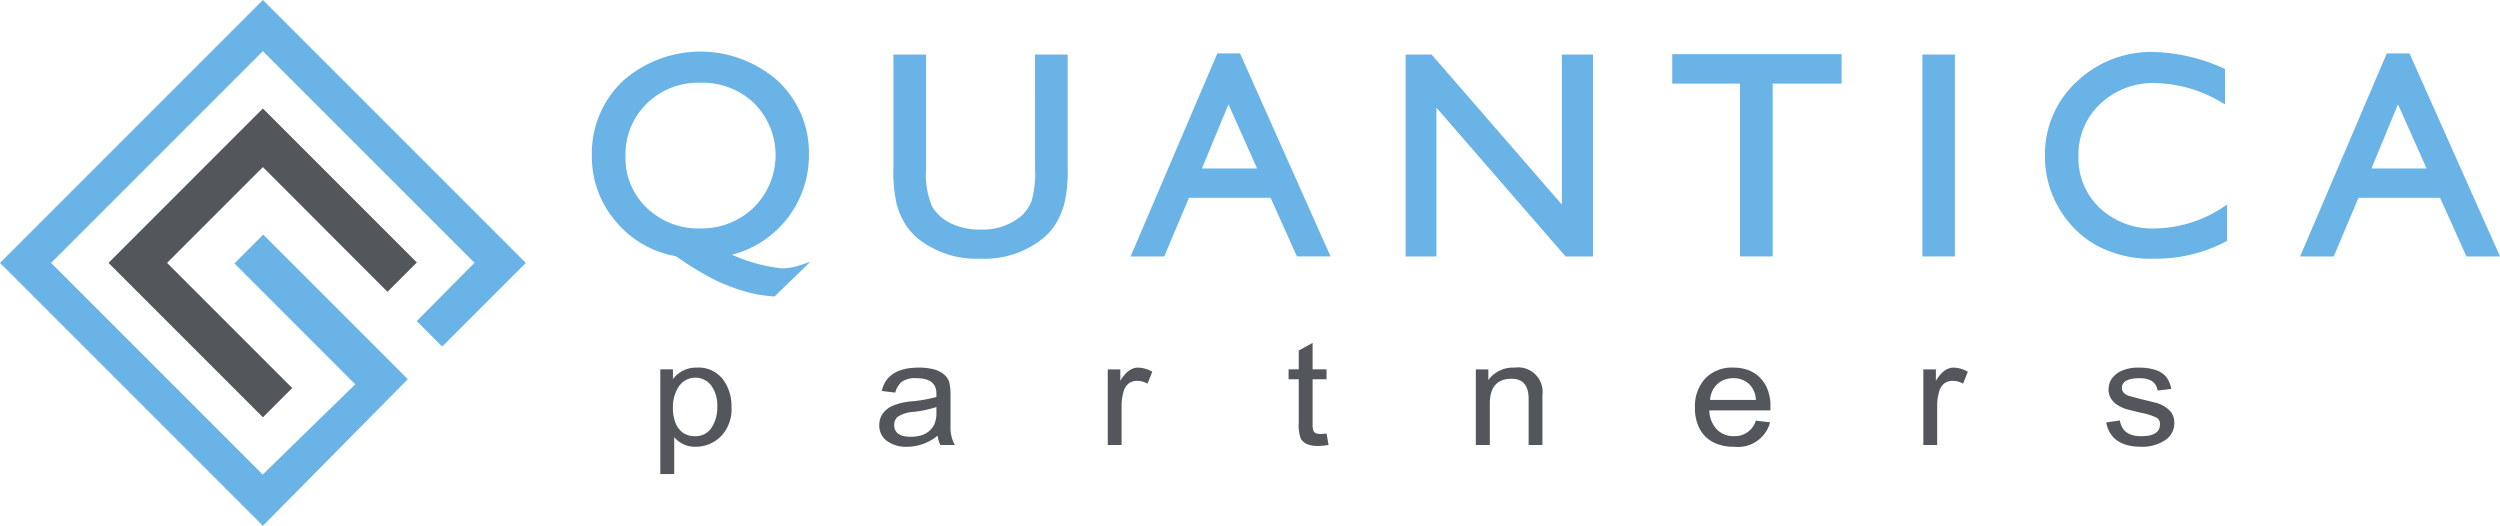 <svg xmlns="http://www.w3.org/2000/svg" width="237.753" height="50.003" viewBox="0 0 237.753 50.003">
    <defs>
        <style>
            .cls-1{fill:#53565a}.cls-2{fill:#69b3e7}
        </style>
    </defs>
    <g id="Grupo_57" transform="translate(-2183.137 -982.994)">
        <g id="Grupo_54" transform="translate(2183.137 982.994)">
            <path id="Trazado_52" d="M652.6 427.6l-9.112 9.111 11.9 11.9-2.783 2.783-14.685-14.683 14.68-14.683 14.642 14.641-2.791 2.791z" class="cls-1" transform="translate(-627.601 -411.709)"/>
            <path id="Trazado_53" d="M648.657 457.765l-25-25 25-25 25 25-7.952 7.952-2.416-2.417 5.493-5.548-20.127-20.126-20.141 20.14 20.127 20.127 8.8-8.582-11.491-11.497 2.74-2.739 13.748 13.748z" class="cls-2" transform="translate(-623.655 -407.762)"/>
        </g>
        <g id="Grupo_83">
            <path id="Trazado_54" d="M578.343 531.55a3.9 3.9 0 0 0 .242 1.443 2.041 2.041 0 0 0 .708.944 1.9 1.9 0 0 0 1.13.332 1.8 1.8 0 0 0 1.6-.81 3.551 3.551 0 0 0 .541-2.014 3.246 3.246 0 0 0-.563-1.978 1.9 1.9 0 0 0-3.094.072 3.516 3.516 0 0 0-.562 2.01m-1.2 6.321v-9.956h1.2v.934a2.721 2.721 0 0 1 2.261-1.1 2.919 2.919 0 0 1 2.474 1.09 4.182 4.182 0 0 1 .833 2.617 3.7 3.7 0 0 1-1.04 2.865 3.389 3.389 0 0 1-2.357.954 2.554 2.554 0 0 1-2.048-.913v3.508z" class="cls-1" transform="translate(1668.788 490.206)"/>
            <path id="Trazado_55" d="M607.211 531.5a10.834 10.834 0 0 1-2.16.457 3.054 3.054 0 0 0-1.519.467 1 1 0 0 0-.338.758q0 1.141 1.564 1.142a3.492 3.492 0 0 0 .99-.13 2.079 2.079 0 0 0 .759-.4 1.98 1.98 0 0 0 .513-.669 2.841 2.841 0 0 0 .191-1.179zm.113 2.719a4.581 4.581 0 0 1-2.88 1.058 3.117 3.117 0 0 1-1.941-.554 1.8 1.8 0 0 1-.726-1.511 1.893 1.893 0 0 1 .259-.986 2.241 2.241 0 0 1 .855-.774 5.509 5.509 0 0 1 1.958-.493 14.224 14.224 0 0 0 2.362-.416v-.323q0-1.462-1.879-1.464a2.228 2.228 0 0 0-1.435.354 2.049 2.049 0 0 0-.6 1.016l-1.282-.155q.506-2.223 3.51-2.222a5.531 5.531 0 0 1 1.447.166 2.439 2.439 0 0 1 .978.5 1.534 1.534 0 0 1 .49.747 5.531 5.531 0 0 1 .112 1.309v3.167a3.389 3.389 0 0 0 .1.664 2.6 2.6 0 0 0 .321.808h-1.384a2.474 2.474 0 0 1-.259-.892" class="cls-1" transform="translate(1664.98 490.206)"/>
            <path id="Trazado_56" d="M627.542 535.11v-7.194h1.193v1.09q.741-1.255 1.687-1.256a2.7 2.7 0 0 1 1.351.394l-.451 1.132a1.969 1.969 0 0 0-.968-.27 1.324 1.324 0 0 0-.838.26 1.571 1.571 0 0 0-.495.851 4.6 4.6 0 0 0-.164 1.226v3.768z" class="cls-1" transform="translate(1660.945 490.206)"/>
            <path id="Trazado_57" d="M651.24 533.427l.191 1.08a5.623 5.623 0 0 1-1 .1 2.7 2.7 0 0 1-1.029-.17 1.206 1.206 0 0 1-.607-.514 3.621 3.621 0 0 1-.2-1.515v-4.144h-.967v-.945h.967v-1.786l1.317-.727v2.512h1.328v.945h-1.328v4.216a2.084 2.084 0 0 0 .068.659.447.447 0 0 0 .236.249 1.054 1.054 0 0 0 .439.078 5.3 5.3 0 0 0 .584-.042" class="cls-1" transform="translate(1658.055 490.799)"/>
            <path id="Trazado_58" d="M668.478 535.11v-7.194h1.192v1.017a2.875 2.875 0 0 1 2.486-1.183 2.33 2.33 0 0 1 2.655 2.616v4.744H673.5v-4.38q0-1.921-1.62-1.921-2.071 0-2.07 2.367v3.934z" class="cls-1" transform="translate(1655.011 490.206)"/>
            <path id="Trazado_59" d="M694.57 530.823h4.354a2.208 2.208 0 0 0-.687-1.553 2.148 2.148 0 0 0-1.451-.514 2.3 2.3 0 0 0-1.1.255 2.11 2.11 0 0 0-.77.711 2.266 2.266 0 0 0-.343 1.1m4.343 1.972l1.361.156a3.159 3.159 0 0 1-3.431 2.324 4.209 4.209 0 0 1-2-.439 3.049 3.049 0 0 1-1.271-1.267 4.167 4.167 0 0 1-.444-2 3.888 3.888 0 0 1 .978-2.788 3.5 3.5 0 0 1 2.667-1.032 4.7 4.7 0 0 1 .709.051 3.908 3.908 0 0 1 .63.156 2.954 2.954 0 0 1 .563.26 3.113 3.113 0 0 1 .494.352 3.388 3.388 0 0 1 .428.478 3.489 3.489 0 0 1 .349.571 4.017 4.017 0 0 1 .225.654 4.288 4.288 0 0 1 .123.727q.012.115.012.82h-5.816a2.734 2.734 0 0 0 .7 1.791 2.2 2.2 0 0 0 1.666.659 2.07 2.07 0 0 0 2.059-1.475" class="cls-1" transform="translate(1651.2 490.206)"/>
            <path id="Trazado_60" d="M718.881 535.11v-7.194h1.193v1.09q.741-1.255 1.687-1.256a2.7 2.7 0 0 1 1.351.394l-.451 1.132a1.969 1.969 0 0 0-.968-.27 1.323 1.323 0 0 0-.838.26 1.564 1.564 0 0 0-.494.851 4.572 4.572 0 0 0-.165 1.226v3.768z" class="cls-1" transform="translate(1647.168 490.206)"/>
            <path id="Trazado_61" d="M739.207 532.961l1.305-.186q.236 1.495 2.026 1.495t1.788-1.143a.674.674 0 0 0-.315-.613 5.739 5.739 0 0 0-1.428-.457q-.721-.165-1.289-.315a3.453 3.453 0 0 1-1-.43 1.943 1.943 0 0 1-.647-.65 1.629 1.629 0 0 1-.214-.836 1.809 1.809 0 0 1 .287-.991 2.226 2.226 0 0 1 .928-.768 3.736 3.736 0 0 1 1.654-.316 5.046 5.046 0 0 1 1.586.217 2.189 2.189 0 0 1 1.013.649 2.487 2.487 0 0 1 .495 1.158l-1.294.156q-.191-1.173-1.71-1.174-1.687 0-1.688.924a.649.649 0 0 0 .164.445.933.933 0 0 0 .394.27q.231.084 1.277.354.271.062 1.22.3a3.041 3.041 0 0 1 1.44.732 1.652 1.652 0 0 1 .49 1.21 1.92 1.92 0 0 1-.9 1.672 3.908 3.908 0 0 1-2.249.611q-2.88 0-3.331-2.314" class="cls-1" transform="translate(1644.23 490.206)"/>
        </g>
        <g id="Grupo_56" transform="translate(2239.423 987.91)">
            <path id="Trazado_62" d="M555.729 507.8a7.071 7.071 0 0 1-5.093-1.957 6.549 6.549 0 0 1-2.023-4.9 6.782 6.782 0 0 1 2.011-5.013 7 7 0 0 1 5.105-1.988 7.111 7.111 0 0 1 5.133 1.962 7 7 0 0 1-.041 9.889 7.064 7.064 0 0 1-5.092 2m7.814 3.809a15.516 15.516 0 0 1-4.718-1.266l-.094-.036a9.749 9.749 0 0 0 7.325-9.495 9.325 9.325 0 0 0-2.947-7.03 11.126 11.126 0 0 0-14.769.021 9.5 9.5 0 0 0-2.927 7.116 9.394 9.394 0 0 0 2.274 6.213 9.587 9.587 0 0 0 5.731 3.317 29.914 29.914 0 0 0 3.779 2.294 17.785 17.785 0 0 0 2.83 1.068 12.645 12.645 0 0 0 2.686.458h.086l3.4-3.3-.836.283a5.849 5.849 0 0 1-1.82.353" class="cls-2" transform="translate(-545.413 -490.989)"/>
            <path id="Trazado_63" d="M594.805 502.2a9.687 9.687 0 0 1-.336 3.065 3.7 3.7 0 0 1-1.085 1.507 5.741 5.741 0 0 1-3.776 1.2 6.245 6.245 0 0 1-2.831-.6 4.149 4.149 0 0 1-1.761-1.586 7.8 7.8 0 0 1-.578-3.587v-10.873h-3.105v10.846a13.482 13.482 0 0 0 .311 3.392 7.093 7.093 0 0 0 .79 1.849 6.324 6.324 0 0 0 1.175 1.37 8.951 8.951 0 0 0 6.025 1.96 8.861 8.861 0 0 0 5.972-1.974 6.068 6.068 0 0 0 1.176-1.357 7.321 7.321 0 0 0 .8-1.889 12.933 12.933 0 0 0 .324-3.326v-10.871h-3.105z" class="cls-2" transform="translate(-552.654 -491.057)"/>
            <path id="Trazado_64" d="M616.372 502.134l2.521-6.1 2.719 6.1zm1.462-10.943l-8.248 19.31h3.2l2.35-5.573h7.764l2.5 5.572h3.2l-8.609-19.31z" class="cls-2" transform="translate(-558.35 -491.03)"/>
            <path id="Trazado_65" d="M657.206 505.6l-12.389-14.27h-2.47v19.2h2.929v-14.148l12.28 14.147h2.606v-19.2h-2.957z" class="cls-2" transform="translate(-564.954 -491.057)"/>
            <path id="Trazado_66" d="M674.1 494.087h6.447v16.435h3.105v-16.435h6.555v-2.8H674.1z" class="cls-2" transform="translate(-571.355 -491.05)"/>
            <path id="Rectángulo_6" d="M0 0H3.091V19.203H0z" class="cls-2" transform="translate(126.537 .269)"/>
            <path id="Trazado_67" d="M728.949 507.807a7.324 7.324 0 0 1-5.234-1.938 6.539 6.539 0 0 1-2.037-4.942 6.611 6.611 0 0 1 2.071-4.965 7.294 7.294 0 0 1 5.226-1.983 12.823 12.823 0 0 1 6.348 1.858l.3.171v-3.37l-.121-.051a17.217 17.217 0 0 0-6.661-1.564 10.283 10.283 0 0 0-7.359 2.855 9.409 9.409 0 0 0-2.989 7.049 9.7 9.7 0 0 0 1.305 4.9 9.555 9.555 0 0 0 3.546 3.56 10.778 10.778 0 0 0 5.444 1.293 14.321 14.321 0 0 0 6.933-1.64l.1-.057v-3.447l-.307.2a12.037 12.037 0 0 1-6.568 2.068" class="cls-2" transform="translate(-580.303 -490.996)"/>
            <path id="Trazado_68" d="M755.673 502.134l2.522-6.1 2.719 6.1zm3.615-10.943h-2.153l-8.247 19.31h3.2l2.35-5.573h7.762l2.506 5.573h3.194z" class="cls-2" transform="translate(-586.431 -491.03)"/>
        </g>
    </g>
</svg>
